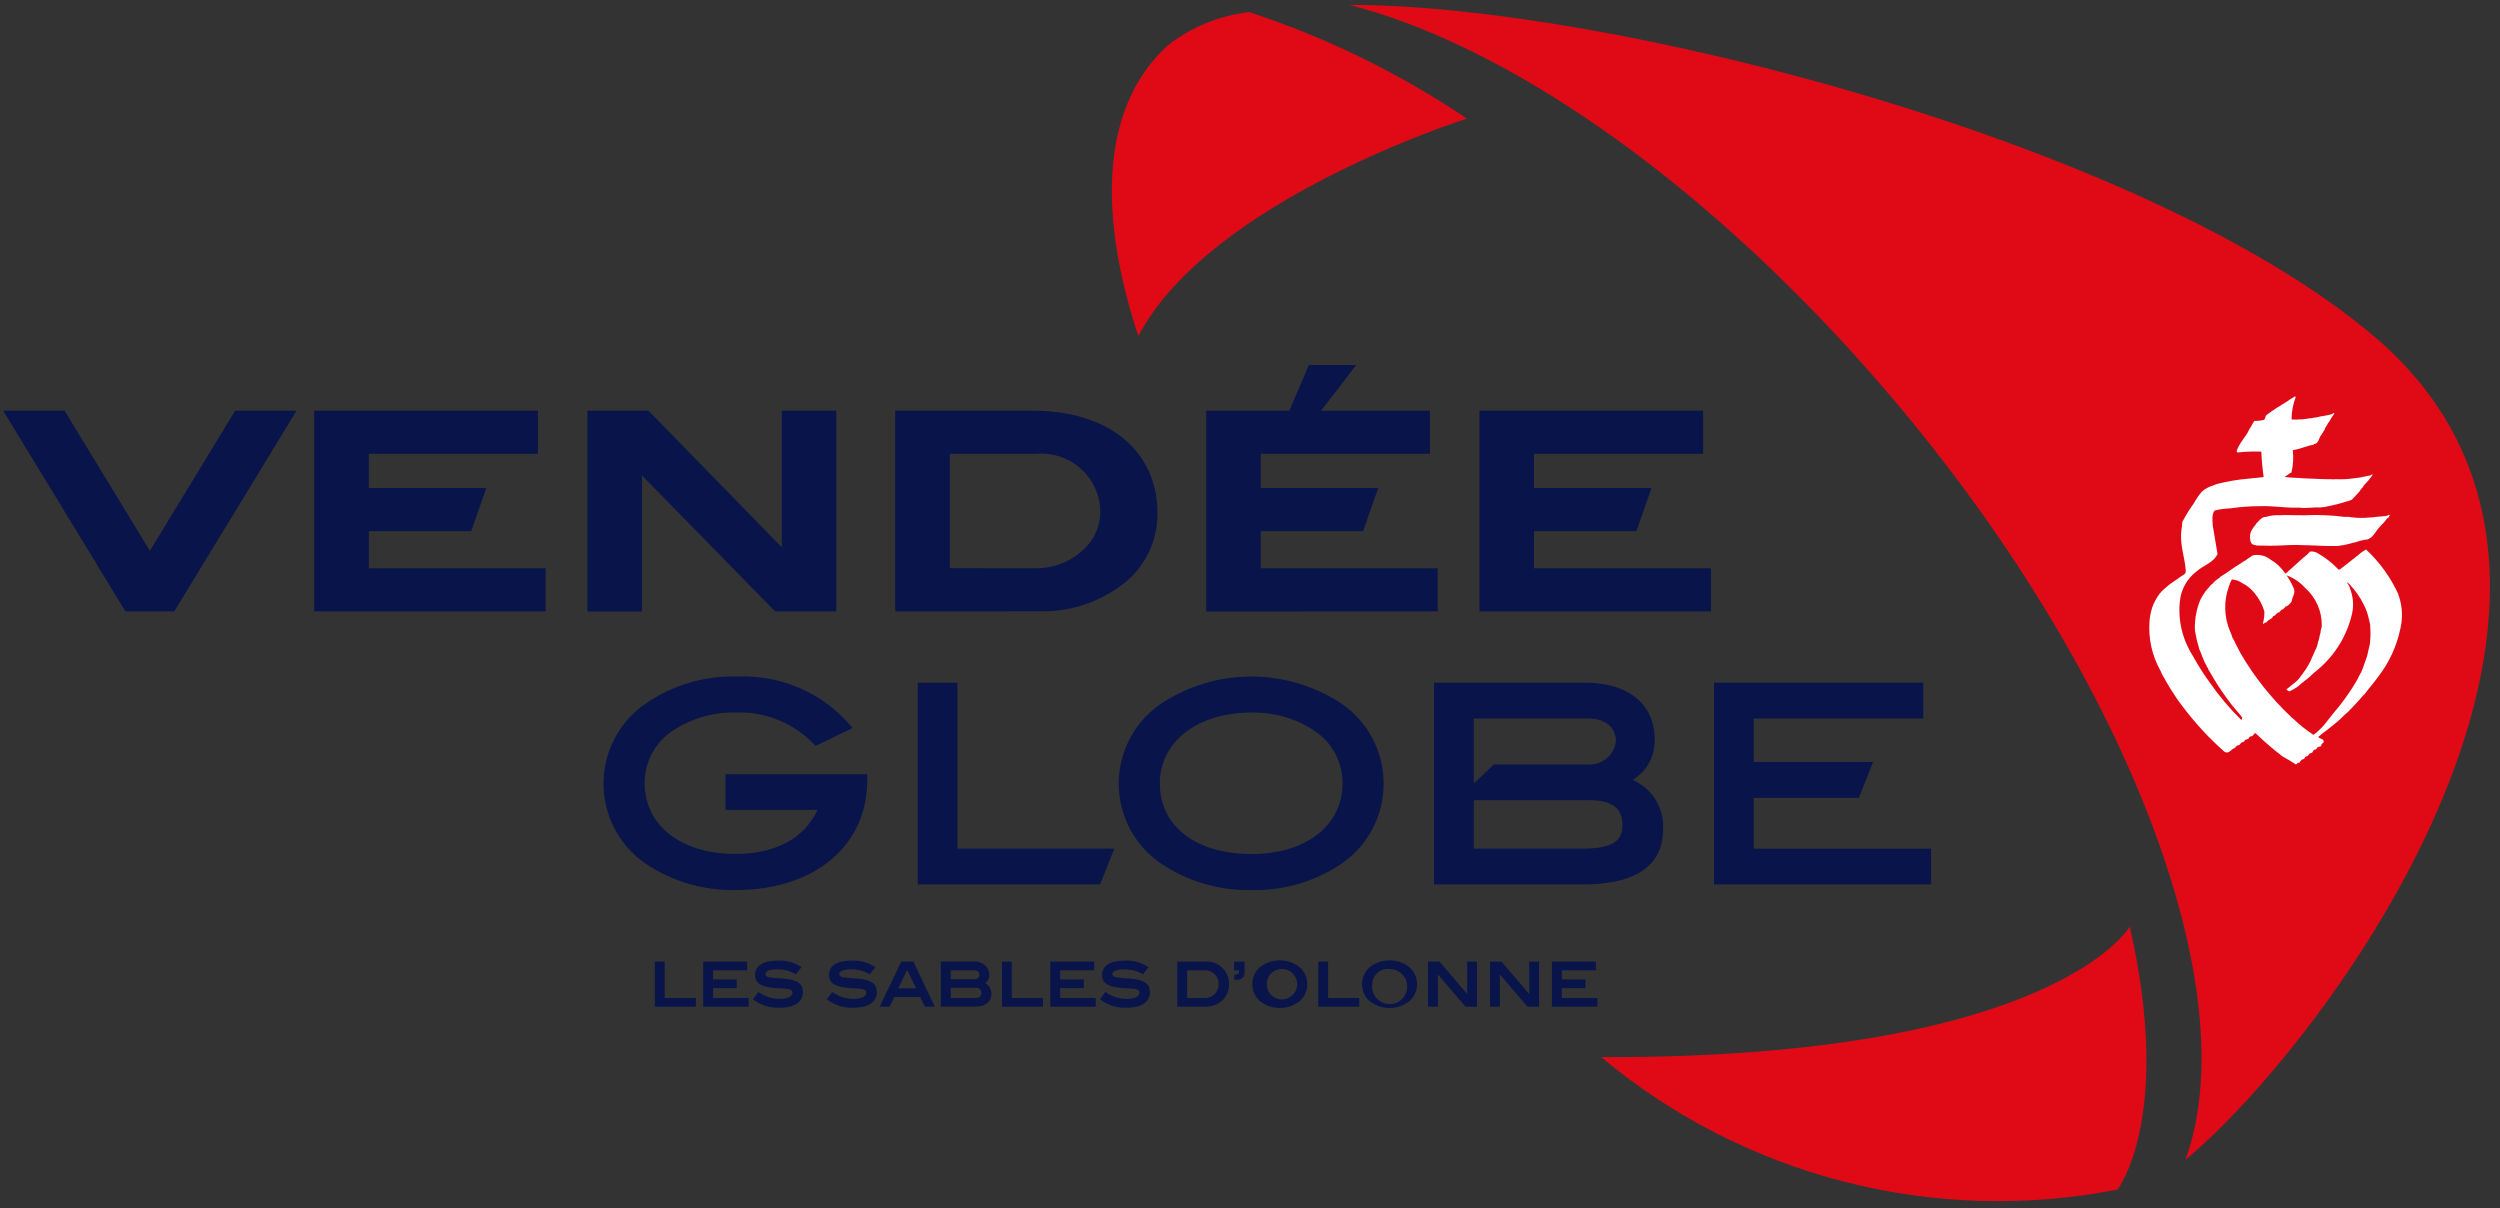 <svg xmlns="http://www.w3.org/2000/svg" fill="none" viewBox="0 0 209 101" height="101" width="209">
<rect x="0" y="0" width="209" height="101" fill="#333333" stroke="none"/>
<path fill="#08144A" d="M10.49 51.115L0.266 34.334H5.396L12.528 46.048L19.659 34.334H24.79L14.565 51.115H10.49Z"></path>
<path fill="#08144A" d="M26.268 51.115V34.334H44.966V37.94H30.831V40.797H40.654L39.392 44.403H30.836V47.507H45.616V51.113L26.268 51.115Z"></path>
<path fill="#08144A" d="M64.801 51.115L53.673 39.753V51.122H49.111V34.334H54.208L65.354 45.748V34.334H69.916V51.115H64.801Z"></path>
<path fill="#08144A" d="M86.635 47.509C87.464 47.51 88.284 47.332 89.037 46.985C89.79 46.639 90.459 46.133 90.998 45.502C91.622 44.752 91.972 43.812 91.991 42.837C91.989 42.152 91.844 41.475 91.567 40.85C91.289 40.224 90.885 39.663 90.379 39.203C89.873 38.742 89.276 38.392 88.628 38.175C87.979 37.957 87.293 37.877 86.612 37.94H79.4V47.501L86.635 47.509ZM74.839 51.115V34.334H86.357C92.678 34.334 96.763 37.698 96.763 42.903C96.776 44.091 96.502 45.265 95.964 46.325C95.426 47.384 94.64 48.298 93.673 48.988C91.712 50.416 89.337 51.161 86.913 51.109L74.839 51.115Z"></path>
<path fill="#08144A" d="M107.425 35.187L109.417 30.521H113.378L109.783 35.187H107.425ZM100.842 51.117V34.336H119.539V37.94H105.399V40.797H115.216L113.955 44.403H105.399V47.508H120.191V51.114L100.842 51.117Z"></path>
<path fill="#08144A" d="M123.686 51.115V34.334H142.381V37.94H128.246V40.797H138.064L136.802 44.403H128.246V47.507H143.033V51.113L123.686 51.115Z"></path>
<path fill="#08144A" d="M54.746 84.158V80.391H55.568V83.433H58.174V84.158H54.746Z"></path>
<path fill="#08144A" d="M58.79 84.158V80.391H62.461V81.115H59.612V81.883H61.59V82.607H59.612V83.433H62.59V84.158H58.79Z"></path>
<path fill="#08144A" d="M65.052 81.035C64.347 81.035 63.983 81.18 63.983 81.429C63.983 81.559 64.081 81.647 64.272 81.7C64.696 81.764 65.124 81.802 65.553 81.813C66.613 81.921 67.124 82.207 67.124 82.944C67.124 83.76 66.43 84.248 65.146 84.248C64.355 84.275 63.578 84.026 62.949 83.544L63.398 82.93C63.918 83.304 64.542 83.507 65.183 83.509C65.866 83.509 66.249 83.293 66.249 82.985C66.249 82.653 65.815 82.653 65.091 82.617C63.771 82.555 63.123 82.265 63.123 81.508C63.123 80.752 63.788 80.305 65.012 80.305C65.717 80.27 66.416 80.463 67.004 80.855L66.534 81.459C66.088 81.182 65.573 81.036 65.048 81.038"></path>
<path fill="#08144A" d="M71.234 81.035C70.526 81.035 70.161 81.18 70.161 81.429C70.161 81.559 70.262 81.648 70.451 81.7C70.875 81.764 71.304 81.802 71.733 81.813C72.793 81.921 73.304 82.207 73.304 82.944C73.304 83.76 72.61 84.248 71.326 84.248C70.535 84.275 69.758 84.026 69.129 83.544L69.576 82.93C70.097 83.304 70.722 83.507 71.363 83.509C72.046 83.509 72.428 83.293 72.428 82.985C72.428 82.653 71.994 82.653 71.27 82.617C69.95 82.555 69.301 82.265 69.301 81.508C69.301 80.752 69.964 80.305 71.19 80.305C71.896 80.27 72.593 80.463 73.181 80.855L72.713 81.459C72.267 81.182 71.752 81.036 71.227 81.038"></path>
<path fill="#08144A" d="M75.84 81.082L75.096 82.626H76.584L75.84 81.082ZM77.316 84.158L76.93 83.346H74.763L74.375 84.158H73.542L75.342 80.391H76.355L78.151 84.158H77.316Z"></path>
<path fill="#08144A" d="M82.046 83.028C82.047 82.965 82.034 82.902 82.009 82.844C81.984 82.786 81.947 82.734 81.9 82.692C81.853 82.65 81.798 82.618 81.737 82.599C81.677 82.58 81.614 82.574 81.551 82.582H79.477V83.432H81.537C81.868 83.432 82.046 83.287 82.046 83.027M81.874 81.479C81.876 81.43 81.867 81.382 81.849 81.336C81.831 81.291 81.804 81.25 81.769 81.215C81.734 81.181 81.692 81.155 81.647 81.137C81.601 81.12 81.552 81.113 81.503 81.116H79.477V81.859H81.537C81.584 81.857 81.63 81.845 81.672 81.824C81.715 81.804 81.753 81.775 81.784 81.74C81.816 81.704 81.84 81.663 81.855 81.619C81.871 81.574 81.877 81.527 81.874 81.479ZM82.887 83.073C82.887 83.696 82.401 84.154 81.606 84.154H78.651V80.387H81.509C81.693 80.386 81.875 80.425 82.042 80.503C82.209 80.58 82.357 80.692 82.476 80.833C82.624 81.013 82.704 81.239 82.703 81.472C82.71 81.612 82.683 81.751 82.622 81.878C82.562 82.004 82.472 82.114 82.359 82.197C82.517 82.279 82.65 82.404 82.743 82.558C82.835 82.711 82.883 82.887 82.883 83.066"></path>
<path fill="#08144A" d="M83.765 84.158V80.391H84.585V83.433H87.19V84.158H83.765Z"></path>
<path fill="#08144A" d="M87.805 84.158V80.391H91.476V81.115H88.627V81.883H90.604V82.607H88.627V83.433H91.604V84.158H87.805Z"></path>
<path fill="#08144A" d="M94.065 81.035C93.358 81.035 92.996 81.18 92.996 81.429C92.996 81.559 93.094 81.648 93.285 81.7C93.71 81.764 94.137 81.802 94.566 81.813C95.626 81.921 96.135 82.207 96.135 82.944C96.135 83.76 95.445 84.248 94.159 84.248C93.368 84.275 92.591 84.026 91.962 83.544L92.409 82.93C92.93 83.304 93.555 83.506 94.196 83.509C94.879 83.509 95.261 83.293 95.261 82.985C95.261 82.653 94.827 82.653 94.103 82.617C92.783 82.555 92.134 82.265 92.134 81.508C92.134 80.752 92.797 80.305 94.023 80.305C94.729 80.27 95.426 80.463 96.014 80.855L95.546 81.459C95.1 81.182 94.585 81.036 94.06 81.038"></path>
<path fill="#08144A" d="M101.669 82.952C101.805 82.763 101.878 82.536 101.88 82.303C101.89 82.15 101.867 81.996 101.814 81.851C101.762 81.707 101.68 81.575 101.573 81.464C101.467 81.352 101.339 81.264 101.198 81.205C101.056 81.145 100.903 81.116 100.75 81.118H99.244V83.436H100.748C100.928 83.433 101.105 83.388 101.264 83.304C101.423 83.22 101.561 83.099 101.665 82.952M102.74 82.319C102.746 82.576 102.695 82.832 102.591 83.067C102.487 83.302 102.331 83.512 102.136 83.68C101.764 83.994 101.292 84.163 100.805 84.157H98.425V80.391H100.692C100.957 80.363 101.226 80.393 101.479 80.479C101.732 80.564 101.964 80.704 102.158 80.886C102.353 81.07 102.506 81.292 102.607 81.54C102.708 81.787 102.755 82.053 102.744 82.32"></path>
<path fill="#08144A" d="M103.393 81.907H103.197V81.472H103.248C103.471 81.472 103.58 81.422 103.58 81.28V81.118H103.176V80.393H104.045V81.275C104.053 81.362 104.042 81.448 104.012 81.529C103.982 81.611 103.934 81.684 103.872 81.744C103.81 81.805 103.736 81.85 103.654 81.878C103.572 81.906 103.485 81.915 103.399 81.904"></path>
<path fill="#08144A" d="M106.994 81.01C106.75 81.044 106.523 81.147 106.337 81.307C106.151 81.468 106.017 81.678 105.947 81.913C105.878 82.148 105.877 82.399 105.945 82.634C106.015 82.869 106.15 83.08 106.335 83.24C106.521 83.401 106.748 83.505 106.991 83.54C107.233 83.575 107.48 83.539 107.703 83.436C107.926 83.334 108.115 83.17 108.246 82.963C108.379 82.757 108.448 82.517 108.448 82.271C108.445 82.09 108.403 81.911 108.327 81.746C108.25 81.581 108.139 81.434 108.002 81.315C107.864 81.196 107.705 81.108 107.53 81.055C107.357 81.002 107.173 80.987 106.994 81.01ZM108.71 83.649C108.226 84.049 107.619 84.268 106.992 84.268C106.365 84.268 105.757 84.049 105.274 83.649C105.09 83.471 104.944 83.258 104.844 83.022C104.744 82.787 104.693 82.533 104.693 82.277C104.693 82.021 104.744 81.768 104.844 81.532C104.944 81.296 105.09 81.083 105.274 80.905C105.756 80.504 106.362 80.284 106.99 80.284C107.617 80.284 108.224 80.504 108.705 80.905C108.89 81.083 109.037 81.296 109.138 81.531C109.238 81.767 109.291 82.021 109.291 82.277C109.291 82.534 109.238 82.787 109.138 83.023C109.037 83.259 108.89 83.472 108.705 83.649"></path>
<path fill="#08144A" d="M110.206 84.158V80.391H111.029V83.433H113.634V84.158H110.206Z"></path>
<path fill="#08144A" d="M116.169 81.01C115.991 80.988 115.807 81.004 115.635 81.057C115.462 81.111 115.302 81.2 115.166 81.318C115.029 81.437 114.919 81.584 114.843 81.748C114.767 81.912 114.726 82.09 114.722 82.271C114.68 82.568 114.729 82.871 114.864 83.138C114.999 83.406 115.211 83.626 115.474 83.769C115.738 83.912 116.038 83.972 116.335 83.939C116.633 83.906 116.914 83.783 117.14 83.586C117.366 83.39 117.526 83.128 117.599 82.838C117.672 82.547 117.654 82.241 117.549 81.961C117.443 81.68 117.255 81.439 117.009 81.269C116.762 81.099 116.469 81.008 116.169 81.01ZM117.885 83.649C117.402 84.049 116.794 84.268 116.167 84.268C115.54 84.268 114.933 84.049 114.449 83.649C114.265 83.471 114.119 83.258 114.019 83.022C113.92 82.787 113.867 82.533 113.867 82.277C113.867 82.021 113.92 81.768 114.019 81.532C114.119 81.296 114.265 81.083 114.449 80.905C114.93 80.504 115.538 80.284 116.164 80.284C116.792 80.284 117.4 80.504 117.881 80.905C118.066 81.083 118.213 81.296 118.313 81.531C118.414 81.767 118.465 82.021 118.465 82.277C118.465 82.534 118.414 82.787 118.313 83.023C118.213 83.259 118.066 83.472 117.881 83.649"></path>
<path fill="#08144A" d="M122.515 84.158L120.219 81.473H120.206V84.158H119.383V80.391H120.342L122.636 83.081H122.657V80.396H123.478V84.163L122.515 84.158Z"></path>
<path fill="#08144A" d="M127.697 84.158L125.401 81.473H125.387V84.158H124.57V80.391H125.526L127.823 83.081H127.843V80.396H128.664V84.163L127.697 84.158Z"></path>
<path fill="#08144A" d="M129.743 84.158V80.391H133.414V81.115H130.565V81.883H132.543V82.607H130.565V83.433H133.544V84.158H129.743Z"></path>
<path fill="#08144A" d="M61.5 74.408C58.805 74.464 56.159 73.682 53.928 72.169C52.851 71.419 51.973 70.419 51.368 69.254C50.762 68.089 50.449 66.795 50.453 65.482C50.458 64.169 50.781 62.877 51.395 61.717C52.008 60.557 52.894 59.563 53.975 58.82C56.251 57.252 58.97 56.459 61.731 56.559C63.485 56.491 65.232 56.819 66.843 57.517C68.454 58.215 69.888 59.266 71.039 60.592L71.275 60.856L68.182 62.357L68.049 62.212C67.205 61.333 66.186 60.643 65.057 60.187C63.928 59.731 62.716 59.518 61.5 59.563C59.653 59.528 57.839 60.047 56.288 61.051C55.55 61.528 54.943 62.184 54.524 62.957C54.105 63.731 53.887 64.597 53.891 65.477C53.891 69.014 56.951 71.391 61.505 71.391C64.823 71.391 67.238 70.087 68.352 67.704H60.653V64.721H72.501V65.234C72.501 70.721 68.079 74.408 61.5 74.408Z"></path>
<path fill="#08144A" d="M76.72 73.933V57.076H80.039V70.943H93.157L91.972 73.933H76.72Z"></path>
<path fill="#08144A" d="M104.623 59.569C100.113 59.569 96.963 62.002 96.963 65.483C96.963 69.076 99.971 71.397 104.623 71.397C109.177 71.397 112.236 69.02 112.236 65.483C112.24 64.603 112.022 63.736 111.603 62.962C111.183 62.188 110.577 61.533 109.837 61.056C108.29 60.044 106.473 59.527 104.626 59.571M104.626 74.409C101.923 74.468 99.268 73.685 97.028 72.169C95.944 71.424 95.059 70.426 94.449 69.26C93.839 68.095 93.522 66.798 93.527 65.483C93.531 64.167 93.857 62.872 94.475 61.711C95.093 60.55 95.986 59.557 97.074 58.82C99.311 57.345 101.932 56.559 104.611 56.559C107.291 56.559 109.911 57.345 112.148 58.82C113.232 59.564 114.121 60.561 114.734 61.724C115.348 62.888 115.67 64.184 115.673 65.5C115.674 66.816 115.357 68.113 114.747 69.278C114.136 70.444 113.252 71.444 112.169 72.191C109.946 73.699 107.307 74.473 104.622 74.406"></path>
<path fill="#08144A" d="M143.292 73.933V57.076H160.784V60.064H146.612V63.705H156.585L155.406 66.699H146.612V70.947H161.439V73.937L143.292 73.933Z"></path>
<path fill="#08144A" d="M123.209 65.504L124.885 63.91H132.629C133.212 63.978 133.8 63.811 134.26 63.447C134.722 63.082 135.02 62.55 135.09 61.966C135.09 60.794 134.194 60.065 132.751 60.065H123.209V65.504ZM132.416 70.943C135.254 70.943 135.635 69.959 135.635 69C135.635 67.551 134.78 66.898 132.858 66.898H123.209V70.943H132.416ZM119.886 73.933V57.076H132.579C136.127 57.076 138.331 58.887 138.331 61.807C138.354 62.486 138.194 63.16 137.868 63.757C137.543 64.354 137.062 64.853 136.48 65.201C137.286 65.547 137.963 66.136 138.42 66.885C138.877 67.635 139.089 68.508 139.027 69.384C139.027 71.458 137.868 73.933 132.395 73.933H119.886Z"></path>
<path fill="#E00A17" d="M97.647 3.776C91.712 9.176 92.02 18.585 95.167 28.095C101.132 16.68 122.632 9.913 122.632 9.913C117.003 6.124 110.879 3.129 104.433 1.012C101.96 1.294 99.613 2.25 97.647 3.776Z"></path>
<path fill="#E00A17" d="M198.39 28.05C178.977 11.688 133.903 0.348 112.83 0.416C124.863 3.482 139.84 13.274 153.817 28.342C176.24 52.513 188.259 81.802 182.701 96.956C194.227 87.451 223.219 48.977 198.395 28.05"></path>
<path fill="white" d="M188.357 44.147C188.419 44.011 188.55 43.931 188.608 43.791C188.848 43.565 189.042 43.211 189.434 43.211C189.792 43.1 190.167 43.053 190.542 43.074C191.059 43.032 191.567 43.074 192.038 43.074C192.244 43.063 192.451 43.067 192.657 43.087C192.743 43.02 192.833 43.133 192.919 43.065C193.942 43.031 194.968 43.079 195.985 43.21C196.101 43.201 196.207 43.21 196.345 43.21C196.792 43.284 197.246 43.311 197.7 43.291C198.108 43.277 198.587 43.23 199.003 43.174C199.05 43.223 199.097 43.158 199.148 43.158C199.349 43.175 199.549 43.132 199.727 43.035C199.727 43.085 199.777 43.027 199.782 43.069C199.719 43.159 199.727 43.292 199.583 43.316L199.255 43.724C199.09 43.875 198.939 44.039 198.801 44.214C198.535 44.554 198.339 44.964 197.911 45.099C197.609 45.131 197.311 45.199 197.025 45.301C196.944 45.282 196.934 45.374 196.847 45.34C196.781 45.395 196.673 45.361 196.605 45.406C196.207 45.523 195.798 45.604 195.383 45.647C193.834 45.676 192.401 45.483 190.788 45.597C190.103 45.631 189.341 45.631 188.673 45.605C188.507 45.538 188.322 45.581 188.214 45.406C188.185 45.302 188.097 45.225 188.124 45.096C188.064 44.979 188.132 44.85 188.105 44.722C188.137 44.51 188.224 44.309 188.36 44.143"></path>
<path fill="white" d="M186.326 49.052C185.891 50.27 185.932 51.607 186.441 52.795C186.522 52.967 186.588 53.144 186.639 53.326C186.728 53.449 186.799 53.584 186.851 53.726C186.989 54.015 187.162 54.305 187.307 54.606C188.458 56.588 189.892 58.39 191.563 59.957C191.619 60.021 191.685 60.077 191.757 60.122C192.217 60.569 192.717 60.972 193.252 61.326C193.313 61.352 193.342 61.438 193.423 61.423C193.894 61.07 194.304 60.645 194.641 60.163C194.93 59.832 195.176 59.466 195.474 59.148C195.914 58.596 196.324 58.021 196.705 57.426C196.803 57.253 196.923 57.097 197.003 56.917C197.148 56.754 197.175 56.506 197.326 56.352C197.3 56.286 197.361 56.251 197.388 56.22C197.524 55.905 197.644 55.566 197.746 55.248C197.846 55.024 197.919 54.789 197.96 54.547C198 54.292 198.083 54.065 198.125 53.823C198.177 53.362 198.186 52.897 198.153 52.435C198.162 52.274 198.139 52.112 198.087 51.96C198.031 51.891 198.102 51.815 198.036 51.758C197.957 51.361 197.825 50.976 197.644 50.614C197.325 49.947 196.898 49.337 196.383 48.807L196.224 48.671C196.224 48.788 196.471 49.069 196.459 49.2C196.73 49.876 196.788 50.62 196.626 51.331C196.201 53.159 195.189 54.798 193.748 55.999C193.371 56.288 193.046 56.661 192.658 56.929C192.596 57 192.52 57.058 192.436 57.101C192.294 57.24 192.14 57.366 191.977 57.48C191.794 57.601 191.599 57.707 191.398 57.797C191.287 57.789 191.215 57.691 191.145 57.618C191.159 57.579 191.193 57.592 191.24 57.565C191.606 57.214 192.116 56.958 192.379 56.477C192.442 56.415 192.496 56.345 192.54 56.268C192.868 55.838 193.135 55.364 193.332 54.86C193.444 54.648 193.51 54.425 193.63 54.21C193.75 53.994 193.751 53.718 193.854 53.485C193.89 53.276 193.948 53.058 193.998 52.871C193.983 52.68 194.101 52.513 194.101 52.31C194.111 51.713 193.992 51.121 193.751 50.575C193.51 50.029 193.154 49.542 192.707 49.148C192.314 48.708 191.826 48.364 191.281 48.142C191.281 48.129 191.144 48.1 191.172 48.12L191.195 48.152C191.424 48.49 191.619 48.85 191.775 49.227C191.907 49.598 191.63 49.901 191.589 50.254C191.504 50.403 191.388 50.533 191.251 50.635C191.2 50.635 191.158 50.737 191.099 50.677C191.027 50.782 190.939 50.874 190.837 50.948C190.678 50.937 190.638 51.161 190.506 51.203C190.278 51.203 190.268 51.5 190.037 51.506C189.947 51.78 189.626 51.765 189.504 52.007C189.42 52.044 189.321 52.051 189.258 52.132C189.239 52.151 189.183 52.173 189.177 52.119C189.268 51.793 189.309 51.456 189.301 51.118C189.141 50.568 188.87 50.057 188.506 49.617C188.226 49.249 187.866 48.951 187.452 48.748C187.197 48.565 186.896 48.459 186.583 48.442C186.528 48.603 186.391 48.732 186.383 48.91C186.35 48.952 186.329 49.002 186.32 49.055M179.912 50.815C180.064 50.395 180.275 49.999 180.537 49.637C180.708 49.43 180.902 49.243 181.116 49.079C181.472 48.733 181.928 48.511 182.298 48.21C182.463 48.087 182.694 48.039 182.733 47.797C182.689 46.761 182.29 45.734 182.337 44.701C182.337 44.345 182.441 43.958 182.441 43.633C182.72 43.097 183.04 42.583 183.395 42.093C183.586 41.739 183.814 41.406 184.076 41.099C184.346 40.864 184.664 40.69 185.008 40.59C185.14 40.533 185.273 40.485 185.409 40.445C186.245 40.233 187.097 40.09 187.957 40.017C188.322 39.99 188.681 39.929 189.037 39.907C189.107 39.906 189.176 39.891 189.241 39.865C189.14 39.166 189.075 38.463 189.047 37.757C188.389 37.73 187.73 37.753 187.076 37.827C187.05 37.821 187.026 37.806 187.01 37.785C186.994 37.764 186.984 37.738 186.985 37.711C187.185 37.027 187.778 36.524 188.045 35.877C188.23 35.658 188.296 35.401 188.472 35.187C188.745 35.193 189.017 35.163 189.283 35.099C189.377 34.974 189.377 34.809 189.477 34.69C189.699 34.558 189.9 34.367 190.13 34.241C190.336 34.067 190.583 33.977 190.795 33.806C191 33.697 191.196 33.573 191.382 33.435C191.543 33.347 191.683 33.227 191.857 33.137L191.92 33.204C191.696 33.785 191.58 34.402 191.576 35.025L191.618 35.073C192.128 35.093 192.64 35.057 193.141 34.962C193.286 34.999 193.444 34.876 193.604 34.906C194.038 34.773 194.564 34.761 194.99 34.603C195.026 34.557 195.078 34.526 195.135 34.516C195.135 34.69 194.952 34.821 194.882 34.97C194.818 35.126 194.726 35.269 194.611 35.393C194.562 35.58 194.37 35.709 194.343 35.903C194.233 36.104 194.111 36.298 193.975 36.482C193.864 36.684 193.83 36.973 193.587 37.088C193.53 37.12 193.442 37.115 193.407 37.179C192.828 37.273 192.341 37.533 191.76 37.614L191.678 37.64C191.75 38.264 191.712 38.896 191.564 39.507C191.452 39.545 191.351 39.609 191.267 39.694C191.168 39.736 191.079 39.799 191.004 39.878C191.55 39.949 192.092 39.938 192.641 39.991C193.447 40.014 194.212 40.072 195.018 40.065L195.039 40.08C195.103 40.077 195.166 40.07 195.23 40.058C195.736 40.086 196.243 40.063 196.746 39.991C197.128 39.957 197.506 39.893 197.877 39.798C197.994 39.738 198.181 39.798 198.271 39.672C198.365 39.581 198.34 39.712 198.303 39.777C198.09 40.069 197.855 40.345 197.6 40.603C197.539 40.784 197.333 40.892 197.256 41.088C197.03 41.327 196.861 41.523 196.616 41.779C196.471 41.788 196.381 41.917 196.235 41.904C195.684 42.085 195.123 42.23 194.552 42.338C194.509 42.351 194.448 42.33 194.424 42.38C194.249 42.38 194.072 42.415 193.921 42.428C193.342 42.386 192.789 42.529 192.222 42.437C191.119 42.486 190.051 42.273 188.961 42.318C188.134 42.314 187.307 42.373 186.488 42.496C186.042 42.511 185.599 42.571 185.164 42.673C184.884 42.935 184.97 43.542 184.98 43.907C185.102 44.678 185.262 45.539 185.387 46.318C185.042 47.057 184.216 47.247 183.636 47.767C183.238 48.067 182.907 48.447 182.665 48.883C182.423 49.319 182.276 49.801 182.232 50.298C182.074 51.911 182.471 53.531 183.355 54.889C183.758 55.628 184.21 56.34 184.708 57.019C185.499 58.163 186.396 59.23 187.388 60.206L187.444 59.97C187.096 59.519 186.638 59.046 186.317 58.586C185.716 57.785 185.171 56.944 184.684 56.068C184.594 55.997 184.623 55.839 184.504 55.763C184.455 55.569 184.321 55.441 184.265 55.253C184.168 55.027 184.064 54.796 183.984 54.559C183.892 54.38 183.824 54.19 183.786 53.994C183.682 53.675 183.606 53.347 183.557 53.016C183.511 52.849 183.489 52.676 183.489 52.503C183.485 51.714 183.632 50.933 183.923 50.199C184.093 49.846 184.306 49.516 184.557 49.216C184.71 49.091 184.783 48.903 184.962 48.808C185.125 48.605 185.325 48.435 185.553 48.307L185.6 48.233C186.195 47.884 186.732 47.442 187.338 47.089C187.472 46.992 187.612 46.904 187.758 46.827C187.903 46.689 188.11 46.6 188.263 46.467C188.29 46.467 188.317 46.467 188.325 46.431C188.583 46.374 188.85 46.376 189.107 46.436C189.364 46.496 189.605 46.612 189.811 46.777C190.309 47.067 190.733 47.468 191.052 47.948C191.243 47.857 191.342 47.687 191.5 47.58C191.978 47.166 192.36 46.779 192.858 46.376C192.951 46.296 193.036 46.208 193.112 46.112C193.357 46.081 193.604 46.14 193.81 46.278C194.444 46.642 195.021 47.1 195.521 47.635C195.604 47.622 195.679 47.577 195.729 47.509C196.068 47.267 196.419 46.984 196.742 46.721C196.874 46.65 196.95 46.521 197.088 46.457C197.267 46.284 197.466 46.132 197.68 46.004L197.796 45.934C198.943 46.995 199.865 48.276 200.509 49.701C200.504 49.73 200.506 49.76 200.515 49.788C200.524 49.817 200.539 49.843 200.558 49.865C200.842 50.737 200.881 51.672 200.669 52.565C200.364 54.028 199.729 55.401 198.812 56.58C198.455 57.083 198.017 57.574 197.645 58.076L197.602 58.091C197.262 58.504 196.907 58.864 196.556 59.25C196.475 59.292 196.411 59.404 196.347 59.466C195.942 59.797 195.642 60.15 195.227 60.48C194.859 60.77 194.525 61.059 194.139 61.323C194.037 61.424 193.926 61.517 193.81 61.601C193.851 61.695 193.97 61.724 194.059 61.768C194.112 61.779 194.159 61.805 194.197 61.842C194.234 61.88 194.26 61.928 194.272 61.979C194.258 62.113 194.127 62.132 194.072 62.255C194.068 62.289 194.057 62.322 194.038 62.351C194.018 62.379 193.992 62.403 193.962 62.418C193.915 62.416 193.867 62.423 193.824 62.44C193.779 62.457 193.739 62.483 193.705 62.515C193.69 62.576 193.653 62.628 193.599 62.66C193.484 62.637 193.399 62.734 193.352 62.818C193.352 62.912 193.262 62.931 193.2 62.963C192.993 62.947 193.005 63.269 192.779 63.227C192.667 63.295 192.691 63.434 192.556 63.467C192.44 63.459 192.378 63.572 192.296 63.654C192.293 63.679 192.281 63.703 192.265 63.723C192.248 63.742 192.227 63.757 192.203 63.766C192.084 63.75 192.019 63.868 191.94 63.911C191.585 63.673 191.218 63.454 190.842 63.254C190.044 62.647 189.283 61.991 188.563 61.291C188.351 61.332 188.39 61.597 188.163 61.546C188.112 61.607 187.986 61.633 187.986 61.742C187.904 61.82 187.782 61.813 187.681 61.859L187.6 62.004C187.521 62.014 187.447 62.044 187.382 62.089C187.317 62.136 187.264 62.197 187.229 62.268C187.153 62.342 187.014 62.268 186.974 62.376C186.878 62.418 186.865 62.588 186.714 62.568C186.498 62.728 186.289 63.028 185.977 62.857C184.682 61.717 183.506 60.445 182.471 59.063C182.217 58.75 181.983 58.421 181.771 58.078C181.564 57.767 181.366 57.449 181.179 57.126C181.047 56.941 180.976 56.715 180.831 56.528C180.753 56.388 180.684 56.243 180.626 56.093C179.897 54.803 179.576 53.321 179.706 51.844C179.741 51.495 179.812 51.151 179.918 50.816"></path>
<path fill="#E00A17" d="M178.049 77.464C178.049 77.464 171.723 88.489 133.864 88.378C139.781 93.322 146.727 96.882 154.194 98.796C161.661 100.711 169.462 100.931 177.024 99.442C177.024 99.442 181.695 93.486 178.049 77.464Z"></path>
</svg>